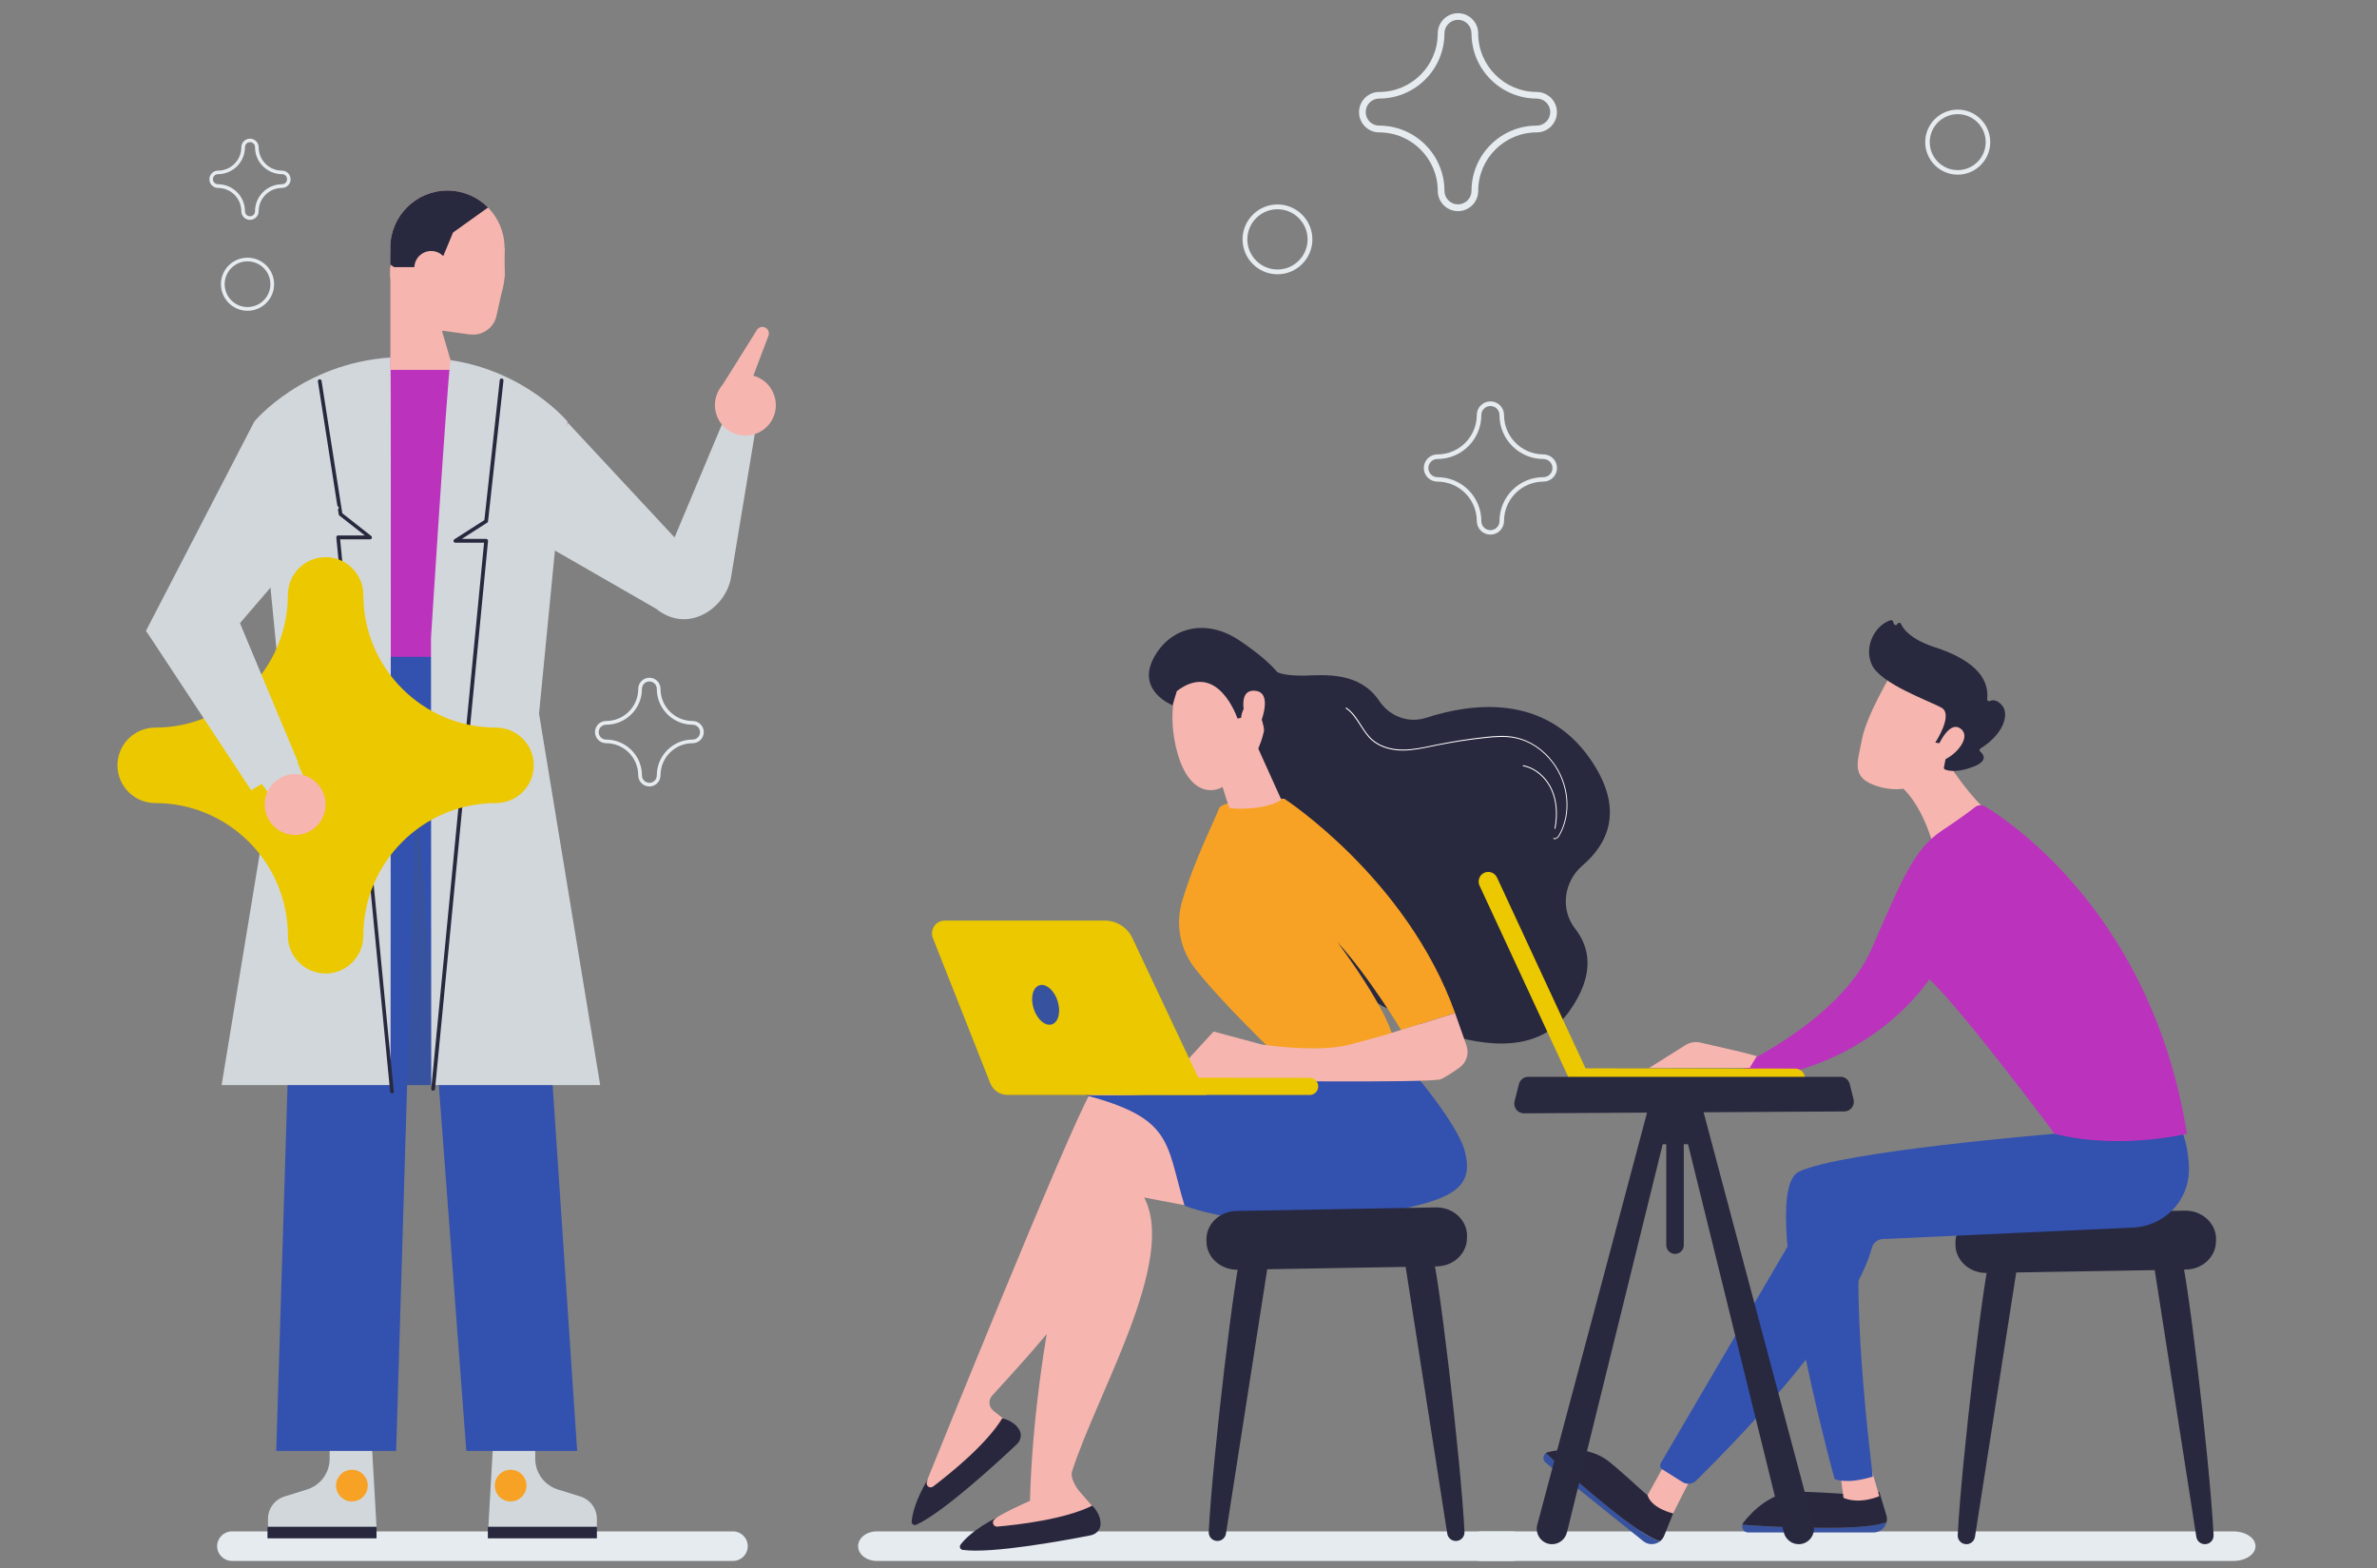<?xml version="1.0" encoding="UTF-8"?>
<svg id="Ebene_1" xmlns="http://www.w3.org/2000/svg" version="1.1" viewBox="0 0 288 190">
  <rect x="0" y="0" width="288" height="190" fill="#808080" stroke="none"/>
  <!-- Generator: Adobe Illustrator 29.7.0, SVG Export Plug-In . SVG Version: 2.1.1 Build 138)  -->
  <defs>
    <style>
      .st0 {
        fill: #28283e;
      }

      .st1 {
        fill: #ebc700;
      }

      .st2 {
        fill: #bb32bd;
      }

      .st3 {
        fill: #37529f;
      }

      .st4 {
        fill: #f7a224;
      }

      .st5 {
        fill: #ecc800;
      }

      .st6 {
        fill: #d2d7db;
      }

      .st7 {
        fill: #fff;
      }

      .st8 {
        fill: #f6b5af;
      }

      .st9 {
        fill: #3351af;
      }

      .st10 {
        fill: #28273e;
      }

      .st11 {
        fill: #e6ebef;
      }
    </style>
  </defs>
  <path class="st11" d="M183.14,189.11h-76.91c-1.25,0-2.26-.8-2.26-1.79s1.01-1.79,2.26-1.79h76.91c1.25,0,2.26.8,2.26,1.79s-1.01,1.79-2.26,1.79Z"/>
  <path class="st11" d="M270.6,189.11h-90.99c-1.48,0-2.68-.8-2.68-1.79s1.2-1.79,2.68-1.79h90.99c1.48,0,2.68.8,2.68,1.79s-1.2,1.79-2.68,1.79Z"/>
  <g>
    <path class="st0" d="M153.89,80.64s0,1.29,4.17,1.21c2.32-.05,6.63-.55,9.06,3.08,1.26,1.87,3.54,2.73,5.69,2.03,5.34-1.74,14.29-3.02,19.85,4.98,4.25,6.1,2.15,10.29-.93,12.92-2.26,1.94-2.72,5.32-.88,7.66,1.76,2.25,2.47,5.52-.71,9.99-7.13,10.02-25.53-2.36-25.53-2.36l-17.18-29.15,6.46-10.37h0Z"/>
    <path class="st7" d="M188.39,101.67c-.05,0-.11-.01-.16-.04-.03-.01-.04-.05-.02-.08.01-.03.05-.04.08-.02.23.12.47-.17.58-.36,1.5-2.59,1.18-6.2-.79-8.79-1.18-1.55-2.77-2.6-4.48-2.95-1.21-.25-2.46-.15-3.64-.02-1.99.21-3.99.52-5.95.92-.16.03-.32.07-.48.1-1.15.24-2.34.49-3.54.5h-.02c-1.53,0-2.88-.45-3.78-1.26-.57-.51-.98-1.16-1.39-1.79-.49-.76-.99-1.55-1.74-2.05-.03-.02-.03-.05-.01-.08.02-.03.05-.03.08-.02.77.52,1.28,1.31,1.77,2.08.4.63.82,1.28,1.37,1.77.89.79,2.2,1.23,3.71,1.23h.02c1.18,0,2.37-.25,3.51-.49.16-.03.32-.07.48-.1,1.96-.4,3.97-.72,5.96-.93,1.18-.13,2.44-.23,3.67.03,1.73.36,3.35,1.42,4.54,2.99,2,2.62,2.32,6.29.8,8.91-.13.22-.34.44-.57.44h0Z"/>
    <path class="st7" d="M188.41,100.42h-.01s-.05-.03-.05-.07c.32-1.71.19-3.31-.38-4.61-.67-1.52-1.98-2.64-3.42-2.91-.03,0-.05-.03-.05-.07,0-.03.03-.05.07-.05,1.48.29,2.82,1.43,3.5,2.98.58,1.33.72,2.94.39,4.68,0,.03-.03.05-.06.05h0Z"/>
    <path class="st8" d="M112.34,179.32s17.23-42.72,19.77-46.87c.43-.7,1.18-1.13,2-1.14l6.41-.11,9.61,15.03-13.34-5.5c2.38,8.29-11.77,23.02-16.58,28.35-.49.54-.42,1.38.15,1.83l2.48,1.98c-3.07,4.1-6.87,6.99-11.37,8.7l.86-2.27h0Z"/>
    <path class="st10" d="M121.43,171.83s1.45.26,2.09,1.43c.31.56.15,1.26-.31,1.7-2.06,1.95-8.87,8.26-12.2,9.77-.27.12-.58-.1-.55-.4.07-.83.42-2.52,1.96-5.14l-.12.36c-.15.46.37.84.76.54,2.15-1.63,6.49-5.15,8.38-8.27h0Z"/>
    <path class="st8" d="M119.34,186.02c-2.16-1,5.42-4.16,5.45-4.19.52-19.37,5.92-39.33,7.57-43.9.28-.77.93-1.34,1.73-1.52l6.26-1.41,12.46,12.77-14.18-2.69c4.01,7.63-5.73,23.74-8.75,33.22-.22.69.48,1.89.91,2.38l1.87,2.16c-2.18,4.64-10.34,3.4-14.27,4.1l.95-.92h0Z"/>
    <path class="st10" d="M132.33,182.4s1.09.99,1.01,2.32c-.04.64-.54,1.15-1.17,1.28-2.78.55-11.91,2.27-15.53,1.77-.3-.04-.44-.39-.26-.63.5-.67,1.7-1.91,4.4-3.3l-.29.24c-.37.3-.13.91.35.87,2.68-.24,8.23-.9,11.5-2.54h0Z"/>
    <path class="st9" d="M169.59,127.95s6.9,7.74,7.9,11.56c1,3.82-.87,5.45-6.8,6.77-17.64,3.92-27.17-.22-27.17-.22-2.29-7.62-1.32-10.57-12.1-13.4,0,0,10.93.35,13.39-1.01s24.78-3.68,24.78-3.68h0Z"/>
    <g>
      <path class="st4" d="M154.81,127.95s-6.74-6.41-10.05-10.66c-1.79-2.3-2.36-5.32-1.53-8.11,1.51-5.1,4.2-10.38,4.45-11.2.38-1.26,7.93-1.21,7.93-1.21,0,0,14.86,9.64,20.7,25.98l-6.56,2.04s-3.88-6.51-7.71-10.65c0,0,6.63,8.76,6.87,12.35l-14.09,1.46h0Z"/>
      <path class="st8" d="M146.77,90.94c.08.26,2.05,6.79,2.2,6.93s4.32.36,6.28-.98l-4-8.86-4.48,2.91Z"/>
      <path class="st8" d="M141.98,130.48l5.06-5.51,5.84,1.57s6.81,1.06,10.71,0l3.9-1.06,8.81-2.74,1.38,3.91c.35.99,0,2.1-.86,2.7-.76.54-1.66,1.14-2.23,1.39-1.16.51-26.73.16-26.73.16l-5.89-.43h0Z"/>
    </g>
    <g>
      <path class="st1" d="M158.73,132.66h-.05l-23.27-.02c-.58,0-1.04-.47-1.04-1.04,0-.58.47-1.05,1.04-1.04l23.27.02c.58,0,1.04.47,1.04,1.04,0,.56-.44,1.01-.99,1.04Z"/>
      <path class="st5" d="M114.48,111.53h19.38c1.43,0,2.73.82,3.34,2.12l8.96,19h-24.09c-.92,0-1.75-.56-2.09-1.42l-6.95-17.58c-.4-1.02.35-2.12,1.44-2.12h0Z"/>
      <path class="st3" d="M128.14,121.27c.42,1.31.11,2.57-.69,2.83-.8.26-1.79-.59-2.21-1.9-.42-1.31-.11-2.57.69-2.83.8-.26,1.79.59,2.21,1.9Z"/>
    </g>
    <g>
      <path class="st8" d="M143.05,82.07s-1.77,3.17-.59,8.38,3.89,5.93,5.76,4.85c1.87-1.07,4.36-3.07,5.1-7.61.74-4.54-7.87-9.62-10.27-5.63h0Z"/>
      <path class="st0" d="M149.94,87.06s-2.36-7.13-7.35-3.34l-.53,1.72s-4.23-1.68-2.4-5.48c1.83-3.8,6.26-5.3,10.66-2.27,4.4,3.02,6.71,5.54,6.09,9.1-.61,3.56-3.18,2.07-3.18,2.07,0,0-.25-2.69-1.47-3.29-1.22-.6-1.39,1.4-1.39,1.4l-.43.08h0Z"/>
      <path class="st8" d="M150.98,87.24s-1.23-3.66,1-3.56.98,3.5.41,4.74l-1.41-1.18Z"/>
    </g>
  </g>
  <g>
    <g>
      <path class="st0" d="M264.18,151.96c.72,1.06,3.57,25.13,4.02,34.02.03.6-.45,1.1-1.05,1.1h0c-.52,0-.96-.38-1.04-.89l-5.22-33.46,3.29-.76h0Z"/>
      <path class="st0" d="M241.22,151.96c-.72,1.06-3.57,25.13-4.02,34.02-.03.6.45,1.1,1.05,1.1h0c.52,0,.96-.38,1.04-.89l5.22-33.46-3.29-.76h0Z"/>
      <path class="st0" d="M268.49,150.08v.26c.02,1.89-1.61,3.44-3.64,3.47l-24.14.41c-2.01.03-3.68-1.42-3.78-3.27v-.24c-.11-1.94,1.53-3.57,3.63-3.61l24.15-.43c2.07-.04,3.77,1.5,3.79,3.41h0Z"/>
    </g>
    <g>
      <g>
        <path class="st3" d="M221.54,185.1c4.29,0,6.19-.37,7.04-.7-.16.7-.79,1.26-1.58,1.26h-15.18c-.51,0-.83-.49-.71-.93,1.73.14,5.41.38,10.44.38h0Z"/>
        <path class="st10" d="M211.1,184.73c.02-.09.06-.18.12-.26,1.16-1.48,3.48-3.79,6.64-3.75,4.63.07,6.24.57,9.84.03l.85,2.81c.09.29.09.57.03.84-.85.34-2.75.7-7.04.7-5.03,0-8.71-.24-10.44-.38h0Z"/>
      </g>
      <path class="st8" d="M226.66,177.72l1.04,3.54s-2.31,1.05-4.34.21l-.4-3.07,3.69-.68h0Z"/>
      <g>
        <path class="st3" d="M195.2,182.87c3.34,2.69,5.05,3.59,5.93,3.86-.57.44-1.4.48-2.02-.01l-11.83-9.51c-.4-.32-.35-.9.03-1.17,1.26,1.19,3.98,3.68,7.9,6.83h0Z"/>
        <path class="st10" d="M187.3,176.04c.07-.05.16-.1.26-.12,1.82-.42,5.08-.76,7.51,1.25,3.57,2.95,4.51,4.35,7.65,6.18l-1.09,2.71c-.11.28-.29.5-.5.67-.87-.27-2.58-1.18-5.93-3.86-3.92-3.15-6.64-5.64-7.9-6.83h0Z"/>
      </g>
      <path class="st9" d="M248.94,137.36s-25.69,2.1-30.96,4.58,4.3,37.25,4.3,37.25c0,0,1.43.69,4.63-.3,0,0-3.27-25.66-.84-31.22l27.81-4.55-4.95-5.75h0Z"/>
      <path class="st8" d="M205.27,178.47c-.24.22-2.55,4.88-2.55,4.88,0,0-2.58-.56-3.1-2.19l2.32-4.21,3.34,1.51Z"/>
      <path class="st9" d="M264.41,137.14s.84,2.01.8,4.69c-.05,3.7-3.02,6.71-6.72,6.89l-30.37,1.39c-.64.03-1.18.47-1.34,1.1-.71,2.76-4.2,11.24-21.25,28.15-.45.45-1.16.53-1.7.18l-2.43-1.53c-.25-.16-.34-.5-.18-.75l17.68-30.19c.93-1.53,2.42-2.64,4.16-3.08l25.88-6.62,15.47-.21h0Z"/>
      <path class="st8" d="M234.49,89.98s3.25,5.75,6.57,8.54l-6.85,3.82s-1.55-6.09-5.07-7.87l5.36-4.49Z"/>
      <path class="st2" d="M264.96,137.36s-8.2,2-16.02,0c0,0-10.95-14.72-15.18-18.73,0,0-6.76,10.66-21.8,12.17l-.84-1.87s11.97-5.52,15.66-14c3.69-8.48,5.17-12.1,8.52-14.31,2.09-1.38,3.34-2.32,3.99-2.83.35-.28.84-.31,1.23-.08,3.56,2.17,20.3,13.64,24.45,39.65h0Z"/>
      <path class="st8" d="M212.86,127.95l-1.69-.45-5.14-1.19c-.62-.14-1.27-.03-1.81.3l-4.42,2.78,12.2-.02.86-1.42h0Z"/>
      <g>
        <path class="st8" d="M229.32,81.35s-3.16,5.26-3.71,8.16-1.43,4.72,1.88,5.75c3.3,1.04,6.38-.28,8.31-2.99,0,0,3.01-4.17,2.71-6.08-.3-1.91-9.18-4.85-9.18-4.85h0Z"/>
        <path class="st0" d="M234.91,90.03l-.43-.06s2.24-3.38.77-4.22c-1.47-.84-7.43-2.9-8.47-5.25-1-2.27.5-4.83,2.3-5.36.11-.03.23.03.28.15l.11.29c.07.2.35.2.43.01h0c.08-.18.34-.19.42,0,.32.7,1.28,1.91,4.15,2.84,4.07,1.32,6.61,3.37,6.3,6.27-.02.18.16.31.33.23.33-.15.84-.17,1.42.47,1.02,1.11.22,3.55-2.56,5.28-.13.08-.16.27-.04.37.42.36,1,1.15-.88,1.86-1.93.73-2.98.48-3.37.32-.1-.04-.16-.15-.14-.26l.5-2.54c.02-.13-.07-.26-.2-.27l-.91-.12h0Z"/>
        <path class="st8" d="M234.74,90.55s1.4-3.44,2.86-2.23-1.35,3.88-2.66,3.85l-.21-1.62h0Z"/>
      </g>
    </g>
    <g>
      <path class="st5" d="M217.58,131.79h-.06l-26.07-.03c-.65,0-1.17-.52-1.17-1.17,0-.64.53-1.18,1.17-1.16l26.07.03c.65,0,1.17.52,1.17,1.17s-.49,1.13-1.11,1.16h0Z"/>
      <path class="st5" d="M181.35,106.26s.02.03.03.05l10.97,23.65c.27.58.02,1.28-.57,1.55-.58.27-1.29.02-1.55-.57l-10.97-23.65c-.27-.58-.02-1.28.57-1.55.57-.26,1.23-.03,1.52.52Z"/>
    </g>
    <g>
      <path class="st0" d="M205.97,133.1c.11.47,10.99,41.27,13.75,51.62.32,1.19-.57,2.36-1.79,2.36h0c-.85,0-1.59-.59-1.8-1.42l-12.08-48.96,1.91-3.59h0Z"/>
      <path class="st0" d="M200.01,133.1c-.11.47-10.99,41.27-13.75,51.62-.32,1.19.57,2.36,1.79,2.36h0c.85,0,1.59-.59,1.8-1.42l12.08-48.96-1.91-3.59h0Z"/>
      <path class="st0" d="M199.56,131.76h6.78v5.44c0,.78-.63,1.42-1.4,1.42h-.93v12.22c0,.59-.47,1.07-1.06,1.07h0c-.59,0-1.06-.48-1.06-1.07v-12.22h-.47c-1.03,0-1.86-.84-1.86-1.88v-4.98h0Z"/>
      <path class="st0" d="M222.99,130.46h-37.83c-.53,0-.99.36-1.12.88l-.53,2.07c-.19.75.37,1.47,1.13,1.47l38.82-.23c.75,0,1.3-.72,1.12-1.46l-.46-1.85c-.13-.52-.59-.89-1.12-.89h0Z"/>
    </g>
  </g>
  <g>
    <path class="st0" d="M173.42,151.57c.72,1.06,3.57,25.13,4.02,34.02.03.6-.45,1.1-1.05,1.1h0c-.52,0-.96-.38-1.04-.89l-5.22-33.46,3.29-.76h0Z"/>
    <path class="st0" d="M150.47,151.57c-.72,1.06-3.57,25.13-4.02,34.02-.03.6.45,1.1,1.05,1.1h0c.52,0,.96-.38,1.04-.89l5.22-33.46-3.29-.76h0Z"/>
    <path class="st0" d="M177.74,149.69v.26c.02,1.89-1.61,3.44-3.64,3.47l-24.14.41c-2.01.03-3.68-1.42-3.78-3.27v-.24c-.11-1.94,1.53-3.57,3.63-3.61l24.15-.43c2.07-.04,3.77,1.5,3.79,3.41h0Z"/>
  </g>
  <path class="st11" d="M88.82,189.11H28.1c-.99,0-1.79-.8-1.79-1.79s.8-1.79,1.79-1.79h60.71c.99,0,1.79.8,1.79,1.79s-.8,1.79-1.79,1.79h0Z"/>
  <path class="st11" d="M29.99,37.65c-1.77,0-3.22-1.44-3.22-3.22s1.44-3.21,3.22-3.21,3.22,1.44,3.22,3.21-1.44,3.22-3.22,3.22ZM29.99,31.66c-1.53,0-2.77,1.24-2.77,2.77s1.24,2.77,2.77,2.77,2.77-1.24,2.77-2.77-1.24-2.77-2.77-2.77Z"/>
  <path class="st11" d="M154.78,33.23c-2.33,0-4.23-1.9-4.23-4.23s1.9-4.23,4.23-4.23,4.23,1.9,4.23,4.23-1.9,4.23-4.23,4.23ZM154.78,25.35c-2.01,0-3.65,1.64-3.65,3.65s1.64,3.65,3.65,3.65,3.65-1.64,3.65-3.65-1.64-3.65-3.65-3.65Z"/>
  <path class="st11" d="M237.2,21.16c-2.17,0-3.94-1.77-3.94-3.94s1.77-3.94,3.94-3.94,3.94,1.77,3.94,3.94-1.77,3.94-3.94,3.94ZM237.2,13.83c-1.87,0-3.39,1.52-3.39,3.39s1.52,3.39,3.39,3.39,3.39-1.52,3.39-3.39-1.52-3.39-3.39-3.39Z"/>
  <path class="st11" d="M78.68,95.28c-.74,0-1.35-.6-1.35-1.35,0-2.15-1.74-3.89-3.89-3.89-.74,0-1.35-.6-1.35-1.35s.6-1.34,1.35-1.34c2.15,0,3.89-1.74,3.89-3.89,0-.74.6-1.35,1.35-1.35s1.35.6,1.35,1.35c0,2.15,1.74,3.89,3.89,3.89.74,0,1.35.6,1.35,1.34s-.6,1.35-1.35,1.35c-2.15,0-3.89,1.74-3.89,3.89,0,.74-.6,1.35-1.35,1.35ZM78.68,82.56c-.5,0-.9.4-.9.9,0,2.39-1.95,4.34-4.34,4.34-.5,0-.9.4-.9.9s.4.9.9.9c2.39,0,4.34,1.95,4.34,4.34,0,.5.4.9.9.9s.9-.4.9-.9c0-2.39,1.95-4.34,4.34-4.34.5,0,.9-.4.9-.9s-.4-.9-.9-.9c-2.39,0-4.34-1.95-4.34-4.34,0-.5-.4-.9-.9-.9Z"/>
  <path class="st11" d="M176.65,25.58c-1.35,0-2.45-1.1-2.45-2.45,0-3.91-3.18-7.09-7.09-7.09-1.35,0-2.45-1.1-2.45-2.45s1.1-2.45,2.45-2.45c3.91,0,7.09-3.18,7.09-7.09,0-1.35,1.1-2.45,2.45-2.45s2.45,1.1,2.45,2.45c0,3.91,3.18,7.09,7.09,7.09,1.35,0,2.45,1.1,2.45,2.45s-1.1,2.45-2.45,2.45c-3.91,0-7.09,3.18-7.09,7.09,0,1.35-1.1,2.45-2.45,2.45ZM176.65,2.4c-.9,0-1.64.74-1.64,1.64,0,4.36-3.55,7.9-7.9,7.9-.9,0-1.64.73-1.64,1.64s.74,1.64,1.64,1.64c4.36,0,7.9,3.55,7.9,7.9,0,.9.74,1.64,1.64,1.64s1.64-.74,1.64-1.64c0-4.36,3.55-7.9,7.9-7.9.9,0,1.64-.74,1.64-1.64s-.74-1.64-1.64-1.64c-4.36,0-7.9-3.55-7.9-7.9,0-.9-.74-1.64-1.64-1.64Z"/>
  <path class="st11" d="M180.58,64.77c-.91,0-1.65-.74-1.65-1.65,0-2.63-2.14-4.77-4.77-4.77-.91,0-1.65-.74-1.65-1.65s.74-1.65,1.65-1.65c2.63,0,4.77-2.14,4.77-4.77,0-.91.74-1.65,1.65-1.65s1.65.74,1.65,1.65c0,2.63,2.14,4.77,4.77,4.77.91,0,1.65.74,1.65,1.65s-.74,1.65-1.65,1.65c-2.63,0-4.77,2.14-4.77,4.77,0,.91-.74,1.65-1.65,1.65ZM180.58,49.19c-.61,0-1.1.49-1.1,1.1,0,2.93-2.38,5.32-5.32,5.32-.61,0-1.1.49-1.1,1.1s.49,1.1,1.1,1.1c2.93,0,5.32,2.38,5.32,5.32,0,.61.49,1.1,1.1,1.1s1.1-.49,1.1-1.1c0-2.93,2.38-5.32,5.32-5.32.61,0,1.1-.49,1.1-1.1s-.49-1.1-1.1-1.1c-2.93,0-5.32-2.38-5.32-5.32,0-.61-.49-1.1-1.1-1.1Z"/>
  <path class="st11" d="M30.29,26.64c-.58,0-1.05-.47-1.05-1.05,0-1.56-1.27-2.82-2.82-2.82-.58,0-1.05-.47-1.05-1.05s.47-1.05,1.05-1.05c1.56,0,2.82-1.27,2.82-2.82,0-.58.47-1.05,1.05-1.05s1.05.47,1.05,1.05c0,1.56,1.27,2.82,2.82,2.82.58,0,1.05.47,1.05,1.05s-.47,1.05-1.05,1.05c-1.56,0-2.82,1.27-2.82,2.82,0,.58-.47,1.05-1.05,1.05ZM30.29,17.22c-.34,0-.61.27-.61.61,0,1.8-1.47,3.27-3.27,3.27-.34,0-.61.27-.61.61s.27.61.61.61c1.8,0,3.27,1.47,3.27,3.27,0,.34.27.61.61.61s.61-.27.61-.61c0-1.8,1.47-3.27,3.27-3.27.34,0,.61-.27.61-.61s-.27-.61-.61-.61c-1.8,0-3.27-1.47-3.27-3.27,0-.34-.27-.61-.61-.61Z"/>
  <rect class="st3" x="37.43" y="87.61" width="24.29" height="43.85"/>
  <path class="st6" d="M91.62,51.56l-3.05,18.4c-.6,3.64-5.16,6.96-9.09,3.78l-19.22-11.05,8.31-11.72,13.16,14.14,6.33-15.1,3.56,1.55Z"/>
  <path class="st8" d="M93.37,47.02c1.14,1.69.7,3.99-.99,5.12-1.09.74-2.43.81-3.55.32-.62-.27-1.17-.71-1.58-1.32-1.14-1.69-.69-3.98,1-5.12.85-.58,1.86-.75,2.79-.56.92.18,1.76.71,2.33,1.55h0Z"/>
  <path class="st8" d="M90.2,48.35l-3.02-1.14,4.53-7.24c.2-.32.6-.45.95-.31h0c.4.16.6.61.45,1.01l-2.91,7.69h0Z"/>
  <path class="st6" d="M59.8,173.93l-.63,11.05h13.15v-.96c0-1.25-.81-2.35-2-2.72l-2.73-.85c-1.63-.51-2.74-2.01-2.74-3.72v-2.82h-5.05,0Z"/>
  <path class="st6" d="M44.99,173.93l.63,11.05h-13.15v-.96c0-1.25.81-2.35,2-2.72l2.73-.85c1.63-.51,2.74-2.01,2.74-3.72v-2.82h5.05,0Z"/>
  <path class="st2" d="M68.76,51.08c-10.48-10.48-27.47-10.48-37.94,0l5.31,28.67h27.33l5.31-28.67Z"/>
  <polygon class="st9" points="63.45 79.58 64.35 92.61 69.93 175.78 56.5 175.78 50.42 94.94 48 175.78 33.47 175.78 36.11 90.45 36.11 79.58 63.45 79.58"/>
  <path class="st6" d="M47.32,43.31c.07,1.54,0,88.15,0,88.15h-20.47l7.41-45-3.45-35.39s5.82-7.05,16.51-7.76h0Z"/>
  <g>
    <path class="st8" d="M61.13,30.01c0,3.83-3.09,6.92-6.92,6.92-2.99,0-5.54-1.9-6.51-4.57-.26-.73-.41-1.52-.41-2.35,0-3.81,3.1-6.92,6.92-6.92,1.91,0,3.65.78,4.92,2.05,1.23,1.25,2,2.97,2,4.87h0Z"/>
    <circle class="st8" cx="54.22" cy="33.18" r="6.92"/>
    <path class="st8" d="M56.9,40.52l-3.66-.51.98-6.84,6.75,1.43-.8,3.59c-.29,1.52-1.73,2.54-3.27,2.32h0Z"/>
    <rect class="st8" x="47.3" y="30.02" width="13.84" height="3.59"/>
    <path class="st0" d="M59.13,25.14l-4.24,3.03-1.74,4.19h-5.86s0-1.52,0-2.35c0-3.81,3.1-6.92,6.92-6.92,1.91,0,3.65.78,4.92,2.05h0Z"/>
    <circle class="st8" cx="52.24" cy="32.45" r="2.04"/>
  </g>
  <polygon class="st8" points="47.3 32.05 47.3 44.81 54.94 44.81 52.22 35.58 47.3 32.05"/>
  <path class="st6" d="M52.22,77.28l.03,54.18h20.47l-7.41-45,3.45-35.39s-5.03-6.08-14.18-7.44c-.44,3.2-2.36,33.65-2.36,33.65h0Z"/>
  <circle class="st4" cx="42.64" cy="179.98" r="1.92"/>
  <circle class="st4" cx="61.87" cy="179.98" r="1.92"/>
  <path class="st0" d="M47.49,132.45c-.11,0-.21-.09-.22-.2l-6.52-67.14c0-.06.01-.13.06-.17.04-.05.1-.07.16-.07h3.23l-3.08-2.41s-.07-.08-.08-.14l-2.52-16.11c-.02-.12.06-.24.19-.25.12-.02.24.06.25.19l2.51,16.03,3.51,2.76c.07.06.1.16.07.25s-.12.15-.21.15h-3.63l6.5,66.9c.01.12-.08.23-.2.24h-.02Z"/>
  <path class="st0" d="M52.47,132.14h-.02c-.12-.01-.21-.12-.2-.24l6.4-66.15h-3.48c-.1,0-.19-.07-.21-.16-.03-.09.01-.2.09-.25l3.64-2.33,1.86-16.95c.01-.12.12-.22.25-.2.12.01.21.12.2.25l-1.87,17.05c0,.07-.05.13-.1.16l-3.08,1.97h2.96c.06,0,.12.03.16.07.04.05.06.11.06.17l-6.42,66.4c-.01.12-.11.2-.22.2h0Z"/>
  <rect class="st10" x="59.11" y="184.98" width="13.21" height="1.39"/>
  <rect class="st10" x="32.41" y="184.98" width="13.21" height="1.39"/>
  <g>
    <path class="st5" d="M18.8,89.08c9.39,0,17.01-7.61,17.01-17.01,0-2.01,1.63-3.64,3.64-3.64s3.64,1.63,3.64,3.64c0,9.39,7.61,17.01,17.01,17.01,2.01,0,3.64,1.63,3.64,3.64s-1.63,3.64-3.64,3.64c-9.39,0-17.01,7.61-17.01,17.01,0,2.01-1.63,3.64-3.64,3.64s-3.64-1.63-3.64-3.64c0-9.39-7.61-17.01-17.01-17.01-2.01,0-3.64-1.63-3.64-3.64s1.63-3.64,3.64-3.64Z"/>
    <path class="st5" d="M39.45,117.94c-2.52,0-4.57-2.05-4.57-4.57,0-8.87-7.21-16.08-16.08-16.08-2.52,0-4.57-2.05-4.57-4.57s2.05-4.57,4.57-4.57c8.87,0,16.08-7.21,16.08-16.08,0-2.52,2.05-4.57,4.57-4.57s4.57,2.05,4.57,4.57c0,8.87,7.21,16.08,16.08,16.08,2.52,0,4.57,2.05,4.57,4.57s-2.05,4.57-4.57,4.57c-8.87,0-16.08,7.21-16.08,16.08,0,2.52-2.05,4.57-4.57,4.57ZM39.45,69.35c-1.5,0-2.72,1.22-2.72,2.72,0,9.89-8.04,17.93-17.93,17.93-1.5,0-2.72,1.22-2.72,2.72s1.22,2.72,2.72,2.72c9.89,0,17.93,8.04,17.93,17.93,0,1.5,1.22,2.72,2.72,2.72s2.72-1.22,2.72-2.72c0-9.89,8.04-17.93,17.93-17.93,1.5,0,2.72-1.22,2.72-2.72s-1.22-2.72-2.72-2.72c-9.89,0-17.93-8.04-17.93-17.93,0-1.5-1.22-2.72-2.72-2.72Z"/>
  </g>
  <polygon class="st6" points="33.15 96.88 17.69 76.42 30.81 51.08 41.09 61.51 29.06 75.51 36.79 94.15 33.15 96.88"/>
  <path class="st8" d="M39.45,97.47c0,2.04-1.65,3.69-3.69,3.69-1.31,0-2.47-.68-3.12-1.72-.36-.57-.57-1.25-.57-1.97,0-2.04,1.65-3.69,3.69-3.69,1.03,0,1.96.42,2.63,1.1.66.66,1.06,1.58,1.06,2.59Z"/>
  <polygon class="st6" points="29.06 75.51 17.69 76.42 30.43 95.74 36.11 92.33 29.06 75.51"/>
</svg>